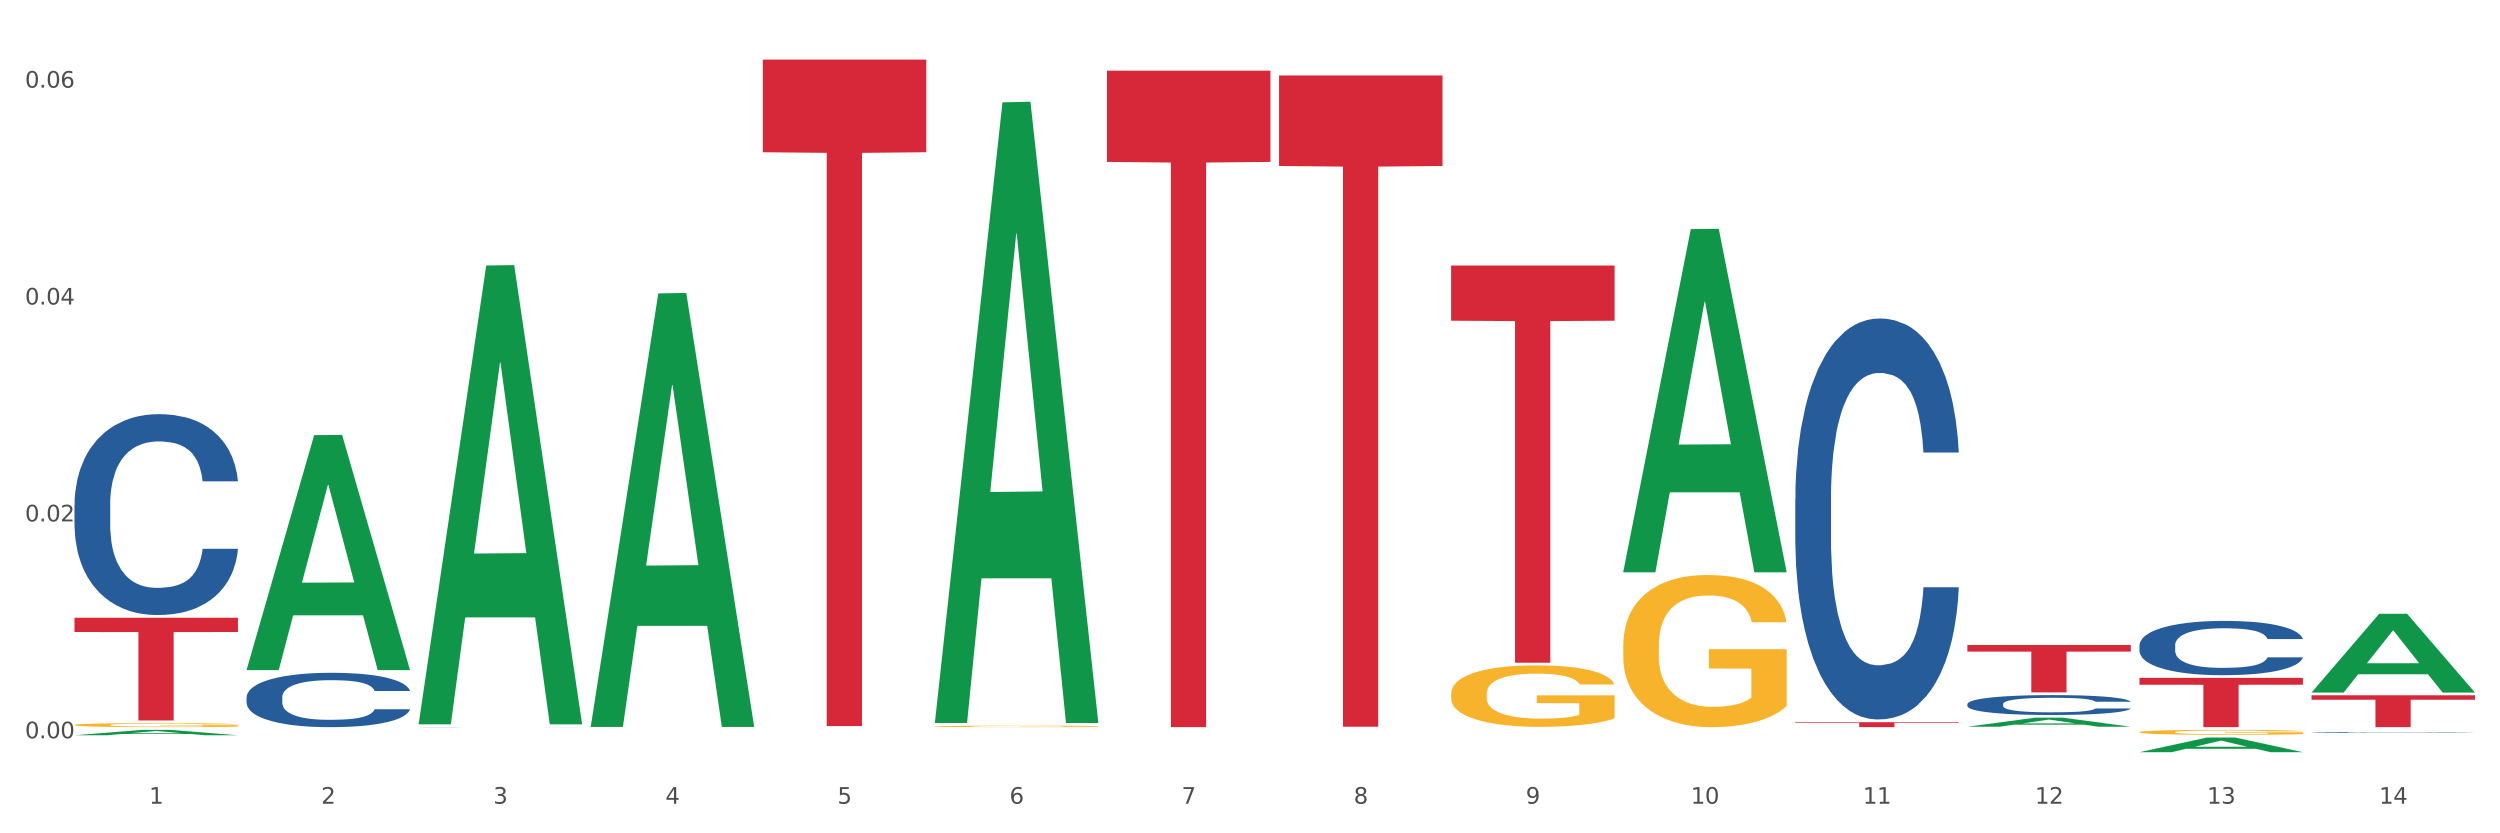 <?xml version="1.0" encoding="utf-8" standalone="no"?>
<!DOCTYPE svg PUBLIC "-//W3C//DTD SVG 1.1//EN"
  "http://www.w3.org/Graphics/SVG/1.1/DTD/svg11.dtd">
<svg xmlns:xlink="http://www.w3.org/1999/xlink" width="1080pt" height="360pt" viewBox="0 0 1080 360" xmlns="http://www.w3.org/2000/svg" version="1.1">
 <rect x="0" y="0" width="1080" height="360" fill="#333333" stroke="none"/>
 <defs>
  <style type="text/css">*{stroke-linejoin: round; stroke-linecap: butt}</style>
 </defs>
 <g id="figure_1">
  <g id="patch_1">
   <path d="M 0 360 
L 1080 360 
L 1080 0 
L 0 0 
z
" style="fill: #ffffff; stroke: #ffffff; stroke-linejoin: miter"/>
  </g>
  <g id="axes_1">
   <g id="matplotlib.axis_1">
    <g id="xtick_1">
     <g id="text_1">
      <!-- 1 -->
      <g style="fill: #4d4d4d" transform="translate(64.432 347.204) scale(0.096 -0.096)">
       <defs>
        <path id="DejaVuSans-31" d="M 794 531 
L 1825 531 
L 1825 4091 
L 703 3866 
L 703 4441 
L 1819 4666 
L 2450 4666 
L 2450 531 
L 3481 531 
L 3481 0 
L 794 0 
L 794 531 
z
" transform="scale(0.016)"/>
       </defs>
       <use xlink:href="#DejaVuSans-31"/>
      </g>
     </g>
    </g>
    <g id="xtick_2">
     <g id="text_2">
      <!-- 2 -->
      <g style="fill: #4d4d4d" transform="translate(138.771 347.204) scale(0.096 -0.096)">
       <defs>
        <path id="DejaVuSans-32" d="M 1228 531 
L 3431 531 
L 3431 0 
L 469 0 
L 469 531 
Q 828 903 1448 1529 
Q 2069 2156 2228 2338 
Q 2531 2678 2651 2914 
Q 2772 3150 2772 3378 
Q 2772 3750 2511 3984 
Q 2250 4219 1831 4219 
Q 1534 4219 1204 4116 
Q 875 4013 500 3803 
L 500 4441 
Q 881 4594 1212 4672 
Q 1544 4750 1819 4750 
Q 2544 4750 2975 4387 
Q 3406 4025 3406 3419 
Q 3406 3131 3298 2873 
Q 3191 2616 2906 2266 
Q 2828 2175 2409 1742 
Q 1991 1309 1228 531 
z
" transform="scale(0.016)"/>
       </defs>
       <use xlink:href="#DejaVuSans-32"/>
      </g>
     </g>
    </g>
    <g id="xtick_3">
     <g id="text_3">
      <!-- 3 -->
      <g style="fill: #4d4d4d" transform="translate(213.109 347.204) scale(0.096 -0.096)">
       <defs>
        <path id="DejaVuSans-33" d="M 2597 2516 
Q 3050 2419 3304 2112 
Q 3559 1806 3559 1356 
Q 3559 666 3084 287 
Q 2609 -91 1734 -91 
Q 1441 -91 1130 -33 
Q 819 25 488 141 
L 488 750 
Q 750 597 1062 519 
Q 1375 441 1716 441 
Q 2309 441 2620 675 
Q 2931 909 2931 1356 
Q 2931 1769 2642 2001 
Q 2353 2234 1838 2234 
L 1294 2234 
L 1294 2753 
L 1863 2753 
Q 2328 2753 2575 2939 
Q 2822 3125 2822 3475 
Q 2822 3834 2567 4026 
Q 2313 4219 1838 4219 
Q 1578 4219 1281 4162 
Q 984 4106 628 3988 
L 628 4550 
Q 988 4650 1302 4700 
Q 1616 4750 1894 4750 
Q 2613 4750 3031 4423 
Q 3450 4097 3450 3541 
Q 3450 3153 3228 2886 
Q 3006 2619 2597 2516 
z
" transform="scale(0.016)"/>
       </defs>
       <use xlink:href="#DejaVuSans-33"/>
      </g>
     </g>
    </g>
    <g id="xtick_4">
     <g id="text_4">
      <!-- 4 -->
      <g style="fill: #4d4d4d" transform="translate(287.448 347.204) scale(0.096 -0.096)">
       <defs>
        <path id="DejaVuSans-34" d="M 2419 4116 
L 825 1625 
L 2419 1625 
L 2419 4116 
z
M 2253 4666 
L 3047 4666 
L 3047 1625 
L 3713 1625 
L 3713 1100 
L 3047 1100 
L 3047 0 
L 2419 0 
L 2419 1100 
L 313 1100 
L 313 1709 
L 2253 4666 
z
" transform="scale(0.016)"/>
       </defs>
       <use xlink:href="#DejaVuSans-34"/>
      </g>
     </g>
    </g>
    <g id="xtick_5">
     <g id="text_5">
      <!-- 5 -->
      <g style="fill: #4d4d4d" transform="translate(361.787 347.204) scale(0.096 -0.096)">
       <defs>
        <path id="DejaVuSans-35" d="M 691 4666 
L 3169 4666 
L 3169 4134 
L 1269 4134 
L 1269 2991 
Q 1406 3038 1543 3061 
Q 1681 3084 1819 3084 
Q 2600 3084 3056 2656 
Q 3513 2228 3513 1497 
Q 3513 744 3044 326 
Q 2575 -91 1722 -91 
Q 1428 -91 1123 -41 
Q 819 9 494 109 
L 494 744 
Q 775 591 1075 516 
Q 1375 441 1709 441 
Q 2250 441 2565 725 
Q 2881 1009 2881 1497 
Q 2881 1984 2565 2268 
Q 2250 2553 1709 2553 
Q 1456 2553 1204 2497 
Q 953 2441 691 2322 
L 691 4666 
z
" transform="scale(0.016)"/>
       </defs>
       <use xlink:href="#DejaVuSans-35"/>
      </g>
     </g>
    </g>
    <g id="xtick_6">
     <g id="text_6">
      <!-- 6 -->
      <g style="fill: #4d4d4d" transform="translate(436.125 347.204) scale(0.096 -0.096)">
       <defs>
        <path id="DejaVuSans-36" d="M 2113 2584 
Q 1688 2584 1439 2293 
Q 1191 2003 1191 1497 
Q 1191 994 1439 701 
Q 1688 409 2113 409 
Q 2538 409 2786 701 
Q 3034 994 3034 1497 
Q 3034 2003 2786 2293 
Q 2538 2584 2113 2584 
z
M 3366 4563 
L 3366 3988 
Q 3128 4100 2886 4159 
Q 2644 4219 2406 4219 
Q 1781 4219 1451 3797 
Q 1122 3375 1075 2522 
Q 1259 2794 1537 2939 
Q 1816 3084 2150 3084 
Q 2853 3084 3261 2657 
Q 3669 2231 3669 1497 
Q 3669 778 3244 343 
Q 2819 -91 2113 -91 
Q 1303 -91 875 529 
Q 447 1150 447 2328 
Q 447 3434 972 4092 
Q 1497 4750 2381 4750 
Q 2619 4750 2861 4703 
Q 3103 4656 3366 4563 
z
" transform="scale(0.016)"/>
       </defs>
       <use xlink:href="#DejaVuSans-36"/>
      </g>
     </g>
    </g>
    <g id="xtick_7">
     <g id="text_7">
      <!-- 7 -->
      <g style="fill: #4d4d4d" transform="translate(510.464 347.204) scale(0.096 -0.096)">
       <defs>
        <path id="DejaVuSans-37" d="M 525 4666 
L 3525 4666 
L 3525 4397 
L 1831 0 
L 1172 0 
L 2766 4134 
L 525 4134 
L 525 4666 
z
" transform="scale(0.016)"/>
       </defs>
       <use xlink:href="#DejaVuSans-37"/>
      </g>
     </g>
    </g>
    <g id="xtick_8">
     <g id="text_8">
      <!-- 8 -->
      <g style="fill: #4d4d4d" transform="translate(584.803 347.204) scale(0.096 -0.096)">
       <defs>
        <path id="DejaVuSans-38" d="M 2034 2216 
Q 1584 2216 1326 1975 
Q 1069 1734 1069 1313 
Q 1069 891 1326 650 
Q 1584 409 2034 409 
Q 2484 409 2743 651 
Q 3003 894 3003 1313 
Q 3003 1734 2745 1975 
Q 2488 2216 2034 2216 
z
M 1403 2484 
Q 997 2584 770 2862 
Q 544 3141 544 3541 
Q 544 4100 942 4425 
Q 1341 4750 2034 4750 
Q 2731 4750 3128 4425 
Q 3525 4100 3525 3541 
Q 3525 3141 3298 2862 
Q 3072 2584 2669 2484 
Q 3125 2378 3379 2068 
Q 3634 1759 3634 1313 
Q 3634 634 3220 271 
Q 2806 -91 2034 -91 
Q 1263 -91 848 271 
Q 434 634 434 1313 
Q 434 1759 690 2068 
Q 947 2378 1403 2484 
z
M 1172 3481 
Q 1172 3119 1398 2916 
Q 1625 2713 2034 2713 
Q 2441 2713 2670 2916 
Q 2900 3119 2900 3481 
Q 2900 3844 2670 4047 
Q 2441 4250 2034 4250 
Q 1625 4250 1398 4047 
Q 1172 3844 1172 3481 
z
" transform="scale(0.016)"/>
       </defs>
       <use xlink:href="#DejaVuSans-38"/>
      </g>
     </g>
    </g>
    <g id="xtick_9">
     <g id="text_9">
      <!-- 9 -->
      <g style="fill: #4d4d4d" transform="translate(659.142 347.204) scale(0.096 -0.096)">
       <defs>
        <path id="DejaVuSans-39" d="M 703 97 
L 703 672 
Q 941 559 1184 500 
Q 1428 441 1663 441 
Q 2288 441 2617 861 
Q 2947 1281 2994 2138 
Q 2813 1869 2534 1725 
Q 2256 1581 1919 1581 
Q 1219 1581 811 2004 
Q 403 2428 403 3163 
Q 403 3881 828 4315 
Q 1253 4750 1959 4750 
Q 2769 4750 3195 4129 
Q 3622 3509 3622 2328 
Q 3622 1225 3098 567 
Q 2575 -91 1691 -91 
Q 1453 -91 1209 -44 
Q 966 3 703 97 
z
M 1959 2075 
Q 2384 2075 2632 2365 
Q 2881 2656 2881 3163 
Q 2881 3666 2632 3958 
Q 2384 4250 1959 4250 
Q 1534 4250 1286 3958 
Q 1038 3666 1038 3163 
Q 1038 2656 1286 2365 
Q 1534 2075 1959 2075 
z
" transform="scale(0.016)"/>
       </defs>
       <use xlink:href="#DejaVuSans-39"/>
      </g>
     </g>
    </g>
    <g id="xtick_10">
     <g id="text_10">
      <!-- 10 -->
      <g style="fill: #4d4d4d" transform="translate(730.426 347.204) scale(0.096 -0.096)">
       <defs>
        <path id="DejaVuSans-30" d="M 2034 4250 
Q 1547 4250 1301 3770 
Q 1056 3291 1056 2328 
Q 1056 1369 1301 889 
Q 1547 409 2034 409 
Q 2525 409 2770 889 
Q 3016 1369 3016 2328 
Q 3016 3291 2770 3770 
Q 2525 4250 2034 4250 
z
M 2034 4750 
Q 2819 4750 3233 4129 
Q 3647 3509 3647 2328 
Q 3647 1150 3233 529 
Q 2819 -91 2034 -91 
Q 1250 -91 836 529 
Q 422 1150 422 2328 
Q 422 3509 836 4129 
Q 1250 4750 2034 4750 
z
" transform="scale(0.016)"/>
       </defs>
       <use xlink:href="#DejaVuSans-31"/>
       <use xlink:href="#DejaVuSans-30" transform="translate(63.623 0)"/>
      </g>
     </g>
    </g>
    <g id="xtick_11">
     <g id="text_11">
      <!-- 11 -->
      <g style="fill: #4d4d4d" transform="translate(804.765 347.204) scale(0.096 -0.096)">
       <use xlink:href="#DejaVuSans-31"/>
       <use xlink:href="#DejaVuSans-31" transform="translate(63.623 0)"/>
      </g>
     </g>
    </g>
    <g id="xtick_12">
     <g id="text_12">
      <!-- 12 -->
      <g style="fill: #4d4d4d" transform="translate(879.104 347.204) scale(0.096 -0.096)">
       <use xlink:href="#DejaVuSans-31"/>
       <use xlink:href="#DejaVuSans-32" transform="translate(63.623 0)"/>
      </g>
     </g>
    </g>
    <g id="xtick_13">
     <g id="text_13">
      <!-- 13 -->
      <g style="fill: #4d4d4d" transform="translate(953.442 347.204) scale(0.096 -0.096)">
       <use xlink:href="#DejaVuSans-31"/>
       <use xlink:href="#DejaVuSans-33" transform="translate(63.623 0)"/>
      </g>
     </g>
    </g>
    <g id="xtick_14">
     <g id="text_14">
      <!-- 14 -->
      <g style="fill: #4d4d4d" transform="translate(1027.781 347.204) scale(0.096 -0.096)">
       <use xlink:href="#DejaVuSans-31"/>
       <use xlink:href="#DejaVuSans-34" transform="translate(63.623 0)"/>
      </g>
     </g>
    </g>
    <g id="xtick_15"/>
    <g id="xtick_16"/>
    <g id="xtick_17"/>
    <g id="xtick_18"/>
    <g id="xtick_19"/>
    <g id="xtick_20"/>
    <g id="xtick_21"/>
    <g id="xtick_22"/>
    <g id="xtick_23"/>
    <g id="xtick_24"/>
    <g id="xtick_25"/>
    <g id="xtick_26"/>
    <g id="xtick_27"/>
   </g>
   <g id="matplotlib.axis_2">
    <g id="ytick_1">
     <g id="text_15">
      <!-- 0.00 -->
      <g style="fill: #4d4d4d" transform="translate(10.8 318.939) scale(0.096 -0.096)">
       <defs>
        <path id="DejaVuSans-2e" d="M 684 794 
L 1344 794 
L 1344 0 
L 684 0 
L 684 794 
z
" transform="scale(0.016)"/>
       </defs>
       <use xlink:href="#DejaVuSans-30"/>
       <use xlink:href="#DejaVuSans-2e" transform="translate(63.623 0)"/>
       <use xlink:href="#DejaVuSans-30" transform="translate(95.41 0)"/>
       <use xlink:href="#DejaVuSans-30" transform="translate(159.033 0)"/>
      </g>
     </g>
    </g>
    <g id="ytick_2">
     <g id="text_16">
      <!-- 0.02 -->
      <g style="fill: #4d4d4d" transform="translate(10.8 225.249) scale(0.096 -0.096)">
       <use xlink:href="#DejaVuSans-30"/>
       <use xlink:href="#DejaVuSans-2e" transform="translate(63.623 0)"/>
       <use xlink:href="#DejaVuSans-30" transform="translate(95.41 0)"/>
       <use xlink:href="#DejaVuSans-32" transform="translate(159.033 0)"/>
      </g>
     </g>
    </g>
    <g id="ytick_3">
     <g id="text_17">
      <!-- 0.04 -->
      <g style="fill: #4d4d4d" transform="translate(10.8 131.56) scale(0.096 -0.096)">
       <use xlink:href="#DejaVuSans-30"/>
       <use xlink:href="#DejaVuSans-2e" transform="translate(63.623 0)"/>
       <use xlink:href="#DejaVuSans-30" transform="translate(95.41 0)"/>
       <use xlink:href="#DejaVuSans-34" transform="translate(159.033 0)"/>
      </g>
     </g>
    </g>
    <g id="ytick_4">
     <g id="text_18">
      <!-- 0.06 -->
      <g style="fill: #4d4d4d" transform="translate(10.8 37.871) scale(0.096 -0.096)">
       <use xlink:href="#DejaVuSans-30"/>
       <use xlink:href="#DejaVuSans-2e" transform="translate(63.623 0)"/>
       <use xlink:href="#DejaVuSans-30" transform="translate(95.41 0)"/>
       <use xlink:href="#DejaVuSans-36" transform="translate(159.033 0)"/>
      </g>
     </g>
    </g>
    <g id="ytick_5"/>
    <g id="ytick_6"/>
    <g id="ytick_7"/>
   </g>
   <g id="PolyCollection_1">
    <path d="M 32.175 317.638 
L 32.248 317.635 
L 61.37 315.294 
L 73.456 315.292 
L 102.797 317.642 
L 88.818 317.642 
L 82.484 317.095 
L 52.415 317.095 
L 52.197 317.104 
L 46.081 317.642 
L 32.175 317.642 
L 32.175 317.638 
L 56.201 316.768 
L 78.698 316.766 
L 67.559 315.793 
L 67.413 315.788 
L 67.267 315.795 
L 56.128 316.766 
L 56.201 316.768 
L 32.175 317.638 
z
" clip-path="url(#pd73f602cd1)" style="fill: #109648"/>
    <path d="M 701.223 278.772 
L 701.307 278.712 
L 701.307 276.551 
L 701.474 274.69 
L 702.307 270.187 
L 703.558 266.465 
L 704.475 264.484 
L 705.392 262.863 
L 706.476 261.242 
L 707.81 259.561 
L 710.228 257.099 
L 711.729 255.838 
L 713.563 254.518 
L 716.899 252.597 
L 719.317 251.516 
L 721.818 250.615 
L 725.903 249.535 
L 728.572 249.054 
L 731.406 248.694 
L 734.825 248.454 
L 737.41 248.394 
L 743.08 248.574 
L 747.915 249.114 
L 750.25 249.535 
L 753.252 250.255 
L 754.836 250.735 
L 757.421 251.696 
L 760.089 252.957 
L 761.923 254.037 
L 764.675 256.079 
L 766.759 258.12 
L 768.677 260.641 
L 769.677 262.382 
L 770.428 264.003 
L 771.095 265.865 
L 771.762 268.806 
L 756.754 268.806 
L 756.17 266.705 
L 755.253 264.724 
L 753.919 262.803 
L 752.751 261.602 
L 750.75 260.101 
L 748.916 259.14 
L 746.998 258.42 
L 744.664 257.82 
L 742.829 257.519 
L 740.245 257.279 
L 735.159 257.339 
L 731.74 257.82 
L 729.405 258.42 
L 727.905 258.96 
L 726.571 259.561 
L 725.07 260.401 
L 723.319 261.662 
L 722.068 262.803 
L 720.817 264.244 
L 719.817 265.684 
L 718.9 267.365 
L 718.149 269.166 
L 717.566 271.028 
L 717.065 273.309 
L 716.648 277.091 
L 716.648 285.316 
L 716.815 287.177 
L 717.232 289.639 
L 717.732 291.5 
L 718.566 293.721 
L 719.317 295.222 
L 720.734 297.383 
L 722.318 299.185 
L 723.569 300.325 
L 724.82 301.286 
L 726.987 302.607 
L 729.405 303.687 
L 731.49 304.348 
L 734.325 304.948 
L 736.242 305.188 
L 737.91 305.308 
L 741.996 305.308 
L 744.914 305.128 
L 748.166 304.708 
L 750.667 304.168 
L 752.751 303.507 
L 755.086 302.426 
L 756.587 301.406 
L 756.587 288.858 
L 738.244 288.798 
L 738.244 280.453 
L 771.845 280.453 
L 771.845 304.948 
L 770.428 306.209 
L 768.844 307.349 
L 767.176 308.37 
L 764.675 309.631 
L 761.673 310.832 
L 759.005 311.672 
L 756.17 312.392 
L 752.835 313.053 
L 748.499 313.653 
L 745.831 313.893 
L 742.496 314.073 
L 738.577 314.134 
L 735.159 314.013 
L 731.823 313.713 
L 728.321 313.173 
L 724.903 312.392 
L 722.318 311.612 
L 719.733 310.651 
L 716.982 309.391 
L 714.814 308.19 
L 713.147 307.109 
L 711.312 305.728 
L 709.311 303.927 
L 707.81 302.306 
L 706.476 300.625 
L 705.059 298.464 
L 704.058 296.603 
L 703.058 294.262 
L 702.474 292.521 
L 701.807 289.819 
L 701.307 286.037 
L 701.223 278.772 
z
" clip-path="url(#pd73f602cd1)" style="fill: #f7b32b"/>
    <path d="M 924.24 316.285 
L 924.323 316.283 
L 924.323 316.213 
L 924.49 316.152 
L 925.323 316.005 
L 926.574 315.883 
L 927.491 315.818 
L 928.408 315.765 
L 929.492 315.712 
L 930.826 315.657 
L 933.244 315.576 
L 934.745 315.535 
L 936.58 315.492 
L 939.915 315.429 
L 942.333 315.394 
L 944.834 315.364 
L 948.92 315.329 
L 951.588 315.313 
L 954.423 315.301 
L 957.841 315.294 
L 960.426 315.292 
L 966.096 315.298 
L 970.932 315.315 
L 973.266 315.329 
L 976.268 315.353 
L 977.852 315.368 
L 980.437 315.4 
L 983.105 315.441 
L 984.939 315.476 
L 987.691 315.543 
L 989.775 315.61 
L 991.693 315.692 
L 992.693 315.749 
L 993.444 315.802 
L 994.111 315.863 
L 994.778 315.959 
L 979.77 315.959 
L 979.186 315.891 
L 978.269 315.826 
L 976.935 315.763 
L 975.768 315.724 
L 973.766 315.675 
L 971.932 315.643 
L 970.014 315.62 
L 967.68 315.6 
L 965.845 315.59 
L 963.261 315.582 
L 958.175 315.584 
L 954.756 315.6 
L 952.422 315.62 
L 950.921 315.637 
L 949.587 315.657 
L 948.086 315.684 
L 946.335 315.726 
L 945.084 315.763 
L 943.834 315.81 
L 942.833 315.857 
L 941.916 315.912 
L 941.165 315.971 
L 940.582 316.032 
L 940.081 316.107 
L 939.665 316.23 
L 939.665 316.499 
L 939.831 316.56 
L 940.248 316.641 
L 940.749 316.702 
L 941.582 316.774 
L 942.333 316.824 
L 943.75 316.894 
L 945.334 316.953 
L 946.585 316.99 
L 947.836 317.022 
L 950.004 317.065 
L 952.422 317.1 
L 954.506 317.122 
L 957.341 317.142 
L 959.259 317.15 
L 960.926 317.153 
L 965.012 317.153 
L 967.93 317.148 
L 971.182 317.134 
L 973.683 317.116 
L 975.768 317.095 
L 978.102 317.059 
L 979.603 317.026 
L 979.603 316.615 
L 961.26 316.613 
L 961.26 316.34 
L 994.861 316.34 
L 994.861 317.142 
L 993.444 317.183 
L 991.86 317.22 
L 990.192 317.254 
L 987.691 317.295 
L 984.689 317.334 
L 982.021 317.362 
L 979.186 317.385 
L 975.851 317.407 
L 971.515 317.426 
L 968.847 317.434 
L 965.512 317.44 
L 961.593 317.442 
L 958.175 317.438 
L 954.84 317.428 
L 951.338 317.411 
L 947.919 317.385 
L 945.334 317.36 
L 942.75 317.328 
L 939.998 317.287 
L 937.83 317.248 
L 936.163 317.212 
L 934.328 317.167 
L 932.327 317.108 
L 930.826 317.055 
L 929.492 317 
L 928.075 316.93 
L 927.074 316.869 
L 926.074 316.792 
L 925.49 316.735 
L 924.823 316.647 
L 924.323 316.523 
L 924.24 316.285 
z
" clip-path="url(#pd73f602cd1)" style="fill: #f7b32b"/>
    <path d="M 775.562 215.421 
L 775.646 215.263 
L 775.646 210.833 
L 775.896 204.821 
L 776.814 193.746 
L 777.983 185.36 
L 779.986 175.551 
L 781.072 171.437 
L 782.491 166.849 
L 785.412 159.413 
L 788.752 153.084 
L 791.089 149.604 
L 792.842 147.389 
L 796.765 143.433 
L 799.019 141.693 
L 801.357 140.269 
L 803.36 139.32 
L 806.699 138.212 
L 809.37 137.738 
L 812.459 137.579 
L 815.047 137.738 
L 818.469 138.371 
L 823.478 140.269 
L 825.398 141.377 
L 827.986 143.275 
L 830.657 145.807 
L 832.828 148.338 
L 835.332 151.977 
L 837.92 156.723 
L 840.424 162.736 
L 842.177 168.273 
L 843.596 174.127 
L 844.848 181.247 
L 845.766 188.999 
L 846.184 195.486 
L 830.908 195.486 
L 830.49 189.632 
L 829.655 183.303 
L 828.821 179.032 
L 827.902 175.551 
L 826.483 171.596 
L 825.231 169.064 
L 823.144 166.058 
L 821.224 164.159 
L 819.638 163.052 
L 817.718 162.103 
L 813.628 161.153 
L 810.706 161.153 
L 808.87 161.47 
L 806.616 162.261 
L 804.696 163.368 
L 802.442 165.267 
L 800.689 167.324 
L 798.936 170.013 
L 797.934 171.912 
L 796.431 175.393 
L 795.43 178.241 
L 794.094 183.145 
L 793.343 186.626 
L 792.007 195.644 
L 791.423 202.289 
L 791.172 206.877 
L 791.005 211.94 
L 791.005 236.622 
L 791.506 247.697 
L 791.924 252.443 
L 792.591 257.823 
L 793.844 264.784 
L 795.68 271.587 
L 797.6 276.492 
L 799.186 279.498 
L 800.689 281.713 
L 802.191 283.453 
L 804.028 285.035 
L 805.53 285.985 
L 807.784 286.934 
L 810.456 287.409 
L 812.543 287.409 
L 816.8 286.618 
L 818.72 285.827 
L 820.556 284.719 
L 822.56 282.979 
L 824.146 281.08 
L 825.064 279.656 
L 826.567 276.65 
L 827.735 273.486 
L 828.737 269.847 
L 829.405 266.683 
L 830.156 261.936 
L 830.741 256.557 
L 830.908 253.709 
L 846.184 253.709 
L 845.85 259.405 
L 845.266 264.942 
L 844.097 272.378 
L 843.179 276.65 
L 841.76 281.871 
L 840.257 286.301 
L 838.17 291.206 
L 836.25 294.845 
L 834.247 298.009 
L 832.076 300.857 
L 828.153 304.812 
L 826.734 305.92 
L 823.728 307.818 
L 821.391 308.926 
L 817.969 310.033 
L 814.463 310.666 
L 810.79 310.824 
L 807.534 310.508 
L 803.944 309.559 
L 801.69 308.609 
L 799.186 307.185 
L 796.264 304.97 
L 793.51 302.281 
L 790.922 299.117 
L 788.501 295.478 
L 786.247 291.364 
L 783.325 284.561 
L 781.155 277.916 
L 779.569 271.745 
L 778.484 266.524 
L 777.399 259.879 
L 776.814 255.291 
L 775.896 244.216 
L 775.562 233.932 
L 775.562 215.421 
z
" clip-path="url(#pd73f602cd1)" style="fill: #255c99"/>
    <path d="M 998.578 300.366 
L 1069.2 300.366 
L 1069.2 302.279 
L 1041.42 302.292 
L 1041.42 314.134 
L 1026.191 314.134 
L 1026.191 302.292 
L 998.578 302.279 
L 998.578 300.379 
L 998.578 300.366 
z
" clip-path="url(#pd73f602cd1)" style="fill: #d62839"/>
    <path d="M 924.24 292.844 
L 994.861 292.844 
L 994.861 295.802 
L 967.081 295.822 
L 967.081 314.134 
L 951.852 314.134 
L 951.852 295.822 
L 924.24 295.802 
L 924.24 292.864 
L 924.24 292.844 
z
" clip-path="url(#pd73f602cd1)" style="fill: #d62839"/>
    <path d="M 849.901 278.647 
L 920.523 278.647 
L 920.523 281.492 
L 892.742 281.512 
L 892.742 299.122 
L 877.514 299.122 
L 877.514 281.512 
L 849.901 281.492 
L 849.901 278.666 
L 849.901 278.647 
z
" clip-path="url(#pd73f602cd1)" style="fill: #d62839"/>
    <path d="M 775.562 311.983 
L 846.184 311.983 
L 846.184 312.281 
L 818.404 312.283 
L 818.404 314.134 
L 803.175 314.134 
L 803.175 312.283 
L 775.562 312.281 
L 775.562 311.985 
L 775.562 311.983 
z
" clip-path="url(#pd73f602cd1)" style="fill: #d62839"/>
    <path d="M 626.885 114.705 
L 697.506 114.705 
L 697.506 138.55 
L 669.726 138.711 
L 669.726 286.291 
L 654.497 286.291 
L 654.497 138.711 
L 626.885 138.55 
L 626.885 114.866 
L 626.885 114.705 
z
" clip-path="url(#pd73f602cd1)" style="fill: #d62839"/>
    <path d="M 626.885 299.712 
L 626.968 299.688 
L 626.968 298.816 
L 627.135 298.064 
L 627.969 296.247 
L 629.219 294.744 
L 630.136 293.944 
L 631.054 293.29 
L 632.138 292.635 
L 633.472 291.957 
L 635.89 290.963 
L 637.39 290.454 
L 639.225 289.921 
L 642.56 289.145 
L 644.978 288.709 
L 647.479 288.346 
L 651.565 287.909 
L 654.233 287.715 
L 657.068 287.57 
L 660.486 287.473 
L 663.071 287.449 
L 668.741 287.522 
L 673.577 287.74 
L 675.911 287.909 
L 678.913 288.2 
L 680.497 288.394 
L 683.082 288.782 
L 685.75 289.291 
L 687.584 289.727 
L 690.336 290.551 
L 692.42 291.375 
L 694.338 292.393 
L 695.339 293.096 
L 696.089 293.75 
L 696.756 294.502 
L 697.423 295.689 
L 682.415 295.689 
L 681.831 294.841 
L 680.914 294.041 
L 679.58 293.266 
L 678.413 292.781 
L 676.412 292.175 
L 674.577 291.787 
L 672.66 291.496 
L 670.325 291.254 
L 668.491 291.133 
L 665.906 291.036 
L 660.82 291.06 
L 657.401 291.254 
L 655.067 291.496 
L 653.566 291.714 
L 652.232 291.957 
L 650.731 292.296 
L 648.98 292.805 
L 647.729 293.266 
L 646.479 293.847 
L 645.478 294.429 
L 644.561 295.107 
L 643.811 295.835 
L 643.227 296.586 
L 642.727 297.507 
L 642.31 299.034 
L 642.31 302.354 
L 642.476 303.105 
L 642.893 304.099 
L 643.394 304.85 
L 644.227 305.747 
L 644.978 306.353 
L 646.395 307.226 
L 647.979 307.953 
L 649.23 308.413 
L 650.481 308.801 
L 652.649 309.334 
L 655.067 309.77 
L 657.151 310.037 
L 659.986 310.279 
L 661.904 310.376 
L 663.571 310.425 
L 667.657 310.425 
L 670.575 310.352 
L 673.827 310.182 
L 676.328 309.964 
L 678.413 309.698 
L 680.747 309.261 
L 682.248 308.849 
L 682.248 303.784 
L 663.905 303.76 
L 663.905 300.391 
L 697.506 300.391 
L 697.506 310.279 
L 696.089 310.788 
L 694.505 311.249 
L 692.837 311.661 
L 690.336 312.17 
L 687.334 312.655 
L 684.666 312.994 
L 681.831 313.285 
L 678.496 313.551 
L 674.16 313.794 
L 671.492 313.891 
L 668.157 313.963 
L 664.238 313.988 
L 660.82 313.939 
L 657.485 313.818 
L 653.983 313.6 
L 650.564 313.285 
L 647.979 312.97 
L 645.395 312.582 
L 642.643 312.073 
L 640.475 311.588 
L 638.808 311.152 
L 636.974 310.594 
L 634.972 309.867 
L 633.472 309.213 
L 632.138 308.534 
L 630.72 307.662 
L 629.72 306.911 
L 628.719 305.965 
L 628.135 305.262 
L 627.468 304.172 
L 626.968 302.645 
L 626.885 299.712 
z
" clip-path="url(#pd73f602cd1)" style="fill: #f7b32b"/>
    <path d="M 552.546 32.608 
L 623.168 32.608 
L 623.168 71.707 
L 595.388 71.971 
L 595.388 313.962 
L 580.159 313.962 
L 580.159 71.971 
L 552.546 71.707 
L 552.546 32.872 
L 552.546 32.608 
z
" clip-path="url(#pd73f602cd1)" style="fill: #d62839"/>
    <path d="M 329.53 25.759 
L 400.152 25.759 
L 400.152 65.769 
L 372.371 66.039 
L 372.371 313.663 
L 357.143 313.663 
L 357.143 66.039 
L 329.53 65.769 
L 329.53 26.03 
L 329.53 25.759 
z
" clip-path="url(#pd73f602cd1)" style="fill: #d62839"/>
    <path d="M 106.514 315.353 
L 177.135 315.353 
L 177.135 315.354 
L 149.355 315.354 
L 149.355 315.361 
L 134.126 315.361 
L 134.126 315.354 
L 106.514 315.354 
L 106.514 315.353 
L 106.514 315.353 
z
" clip-path="url(#pd73f602cd1)" style="fill: #d62839"/>
    <path d="M 32.175 266.854 
L 102.797 266.854 
L 102.797 273.023 
L 75.017 273.064 
L 75.017 311.242 
L 59.788 311.242 
L 59.788 273.064 
L 32.175 273.023 
L 32.175 266.896 
L 32.175 266.854 
z
" clip-path="url(#pd73f602cd1)" style="fill: #d62839"/>
    <path d="M 32.175 217.907 
L 32.258 217.828 
L 32.258 215.609 
L 32.509 212.598 
L 33.427 207.05 
L 34.596 202.85 
L 36.599 197.936 
L 37.684 195.876 
L 39.104 193.577 
L 42.025 189.852 
L 45.364 186.682 
L 47.702 184.939 
L 49.455 183.829 
L 53.378 181.848 
L 55.632 180.976 
L 57.969 180.263 
L 59.973 179.787 
L 63.312 179.233 
L 65.983 178.995 
L 69.072 178.916 
L 71.66 178.995 
L 75.082 179.312 
L 80.091 180.263 
L 82.011 180.818 
L 84.599 181.769 
L 87.27 183.037 
L 89.44 184.305 
L 91.945 186.128 
L 94.533 188.505 
L 97.037 191.517 
L 98.79 194.29 
L 100.209 197.223 
L 101.461 200.789 
L 102.379 204.672 
L 102.797 207.922 
L 87.52 207.922 
L 87.103 204.989 
L 86.268 201.819 
L 85.434 199.68 
L 84.515 197.936 
L 83.096 195.955 
L 81.844 194.687 
L 79.757 193.181 
L 77.837 192.23 
L 76.251 191.675 
L 74.331 191.2 
L 70.241 190.724 
L 67.319 190.724 
L 65.482 190.883 
L 63.229 191.279 
L 61.309 191.834 
L 59.055 192.785 
L 57.302 193.815 
L 55.549 195.162 
L 54.547 196.113 
L 53.044 197.857 
L 52.043 199.283 
L 50.707 201.74 
L 49.956 203.484 
L 48.62 208.001 
L 48.036 211.33 
L 47.785 213.628 
L 47.618 216.164 
L 47.618 228.527 
L 48.119 234.075 
L 48.537 236.452 
L 49.204 239.147 
L 50.457 242.634 
L 52.293 246.042 
L 54.213 248.499 
L 55.799 250.004 
L 57.302 251.114 
L 58.804 251.986 
L 60.641 252.778 
L 62.143 253.254 
L 64.397 253.729 
L 67.069 253.967 
L 69.155 253.967 
L 73.413 253.571 
L 75.333 253.174 
L 77.169 252.62 
L 79.173 251.748 
L 80.759 250.797 
L 81.677 250.084 
L 83.18 248.578 
L 84.348 246.993 
L 85.35 245.17 
L 86.018 243.585 
L 86.769 241.207 
L 87.353 238.513 
L 87.52 237.086 
L 102.797 237.086 
L 102.463 239.939 
L 101.879 242.713 
L 100.71 246.438 
L 99.792 248.578 
L 98.372 251.193 
L 96.87 253.412 
L 94.783 255.869 
L 92.863 257.692 
L 90.86 259.277 
L 88.689 260.703 
L 84.766 262.685 
L 83.347 263.239 
L 80.341 264.19 
L 78.004 264.745 
L 74.581 265.3 
L 71.075 265.617 
L 67.402 265.696 
L 64.147 265.538 
L 60.557 265.062 
L 58.303 264.587 
L 55.799 263.873 
L 52.877 262.764 
L 50.123 261.417 
L 47.535 259.832 
L 45.114 258.009 
L 42.86 255.948 
L 39.938 252.54 
L 37.768 249.212 
L 36.182 246.121 
L 35.097 243.506 
L 34.011 240.177 
L 33.427 237.879 
L 32.509 232.331 
L 32.175 227.18 
L 32.175 217.907 
z
" clip-path="url(#pd73f602cd1)" style="fill: #255c99"/>
    <path d="M 106.514 301.201 
L 106.597 301.18 
L 106.597 300.579 
L 106.848 299.764 
L 107.766 298.263 
L 108.935 297.126 
L 110.938 295.796 
L 112.023 295.239 
L 113.442 294.617 
L 116.364 293.609 
L 119.703 292.751 
L 122.04 292.279 
L 123.794 291.979 
L 127.717 291.443 
L 129.971 291.207 
L 132.308 291.014 
L 134.312 290.885 
L 137.651 290.735 
L 140.322 290.671 
L 143.411 290.649 
L 145.998 290.671 
L 149.421 290.756 
L 154.43 291.014 
L 156.35 291.164 
L 158.937 291.421 
L 161.609 291.764 
L 163.779 292.107 
L 166.283 292.601 
L 168.871 293.244 
L 171.376 294.059 
L 173.129 294.81 
L 174.548 295.603 
L 175.8 296.568 
L 176.718 297.619 
L 177.135 298.499 
L 161.859 298.499 
L 161.442 297.705 
L 160.607 296.847 
L 159.772 296.268 
L 158.854 295.796 
L 157.435 295.26 
L 156.183 294.917 
L 154.096 294.51 
L 152.176 294.252 
L 150.59 294.102 
L 148.67 293.973 
L 144.579 293.845 
L 141.658 293.845 
L 139.821 293.888 
L 137.567 293.995 
L 135.647 294.145 
L 133.393 294.402 
L 131.64 294.681 
L 129.887 295.046 
L 128.886 295.303 
L 127.383 295.775 
L 126.381 296.161 
L 125.046 296.826 
L 124.294 297.298 
L 122.959 298.52 
L 122.374 299.421 
L 122.124 300.043 
L 121.957 300.729 
L 121.957 304.075 
L 122.458 305.576 
L 122.875 306.22 
L 123.543 306.949 
L 124.795 307.892 
L 126.632 308.815 
L 128.552 309.48 
L 130.138 309.887 
L 131.64 310.187 
L 133.143 310.423 
L 134.979 310.638 
L 136.482 310.766 
L 138.736 310.895 
L 141.407 310.959 
L 143.494 310.959 
L 147.751 310.852 
L 149.671 310.745 
L 151.508 310.595 
L 153.511 310.359 
L 155.097 310.101 
L 156.016 309.908 
L 157.518 309.501 
L 158.687 309.072 
L 159.689 308.579 
L 160.357 308.15 
L 161.108 307.506 
L 161.692 306.777 
L 161.859 306.391 
L 177.135 306.391 
L 176.802 307.163 
L 176.217 307.914 
L 175.049 308.922 
L 174.13 309.501 
L 172.711 310.209 
L 171.209 310.809 
L 169.122 311.474 
L 167.202 311.967 
L 165.198 312.396 
L 163.028 312.782 
L 159.104 313.319 
L 157.685 313.469 
L 154.68 313.726 
L 152.343 313.876 
L 148.92 314.026 
L 145.414 314.112 
L 141.741 314.134 
L 138.486 314.091 
L 134.896 313.962 
L 132.642 313.833 
L 130.138 313.64 
L 127.216 313.34 
L 124.461 312.975 
L 121.874 312.546 
L 119.453 312.053 
L 117.199 311.496 
L 114.277 310.573 
L 112.107 309.673 
L 110.521 308.836 
L 109.435 308.128 
L 108.35 307.228 
L 107.766 306.606 
L 106.848 305.104 
L 106.514 303.71 
L 106.514 301.201 
z
" clip-path="url(#pd73f602cd1)" style="fill: #255c99"/>
    <path d="M 998.578 316.393 
L 998.662 316.393 
L 998.662 316.384 
L 998.912 316.371 
L 999.83 316.347 
L 1000.999 316.329 
L 1003.003 316.308 
L 1004.088 316.3 
L 1005.507 316.29 
L 1008.429 316.274 
L 1011.768 316.261 
L 1014.105 316.253 
L 1015.858 316.249 
L 1019.781 316.24 
L 1022.035 316.236 
L 1024.373 316.233 
L 1026.376 316.231 
L 1029.715 316.229 
L 1032.387 316.228 
L 1035.475 316.228 
L 1038.063 316.228 
L 1041.486 316.229 
L 1046.494 316.233 
L 1048.414 316.236 
L 1051.002 316.24 
L 1053.673 316.245 
L 1055.844 316.251 
L 1058.348 316.258 
L 1060.936 316.268 
L 1063.44 316.281 
L 1065.193 316.293 
L 1066.612 316.305 
L 1067.864 316.321 
L 1068.783 316.337 
L 1069.2 316.351 
L 1053.924 316.351 
L 1053.506 316.338 
L 1052.671 316.325 
L 1051.837 316.316 
L 1050.918 316.308 
L 1049.499 316.3 
L 1048.247 316.295 
L 1046.16 316.288 
L 1044.24 316.284 
L 1042.654 316.282 
L 1040.734 316.28 
L 1036.644 316.278 
L 1033.722 316.278 
L 1031.886 316.278 
L 1029.632 316.28 
L 1027.712 316.283 
L 1025.458 316.287 
L 1023.705 316.291 
L 1021.952 316.297 
L 1020.95 316.301 
L 1019.448 316.308 
L 1018.446 316.314 
L 1017.11 316.325 
L 1016.359 316.332 
L 1015.023 316.351 
L 1014.439 316.365 
L 1014.188 316.375 
L 1014.022 316.386 
L 1014.022 316.439 
L 1014.522 316.462 
L 1014.94 316.472 
L 1015.608 316.484 
L 1016.86 316.499 
L 1018.696 316.513 
L 1020.616 316.523 
L 1022.202 316.53 
L 1023.705 316.535 
L 1025.207 316.538 
L 1027.044 316.542 
L 1028.547 316.544 
L 1030.8 316.546 
L 1033.472 316.547 
L 1035.559 316.547 
L 1039.816 316.545 
L 1041.736 316.543 
L 1043.572 316.541 
L 1045.576 316.537 
L 1047.162 316.533 
L 1048.08 316.53 
L 1049.583 316.524 
L 1050.752 316.517 
L 1051.753 316.509 
L 1052.421 316.503 
L 1053.172 316.492 
L 1053.757 316.481 
L 1053.924 316.475 
L 1069.2 316.475 
L 1068.866 316.487 
L 1068.282 316.499 
L 1067.113 316.515 
L 1066.195 316.524 
L 1064.776 316.535 
L 1063.273 316.544 
L 1061.186 316.555 
L 1059.266 316.563 
L 1057.263 316.569 
L 1055.092 316.575 
L 1051.169 316.584 
L 1049.75 316.586 
L 1046.745 316.59 
L 1044.407 316.593 
L 1040.985 316.595 
L 1037.479 316.596 
L 1033.806 316.597 
L 1030.55 316.596 
L 1026.96 316.594 
L 1024.707 316.592 
L 1022.202 316.589 
L 1019.281 316.584 
L 1016.526 316.578 
L 1013.938 316.572 
L 1011.517 316.564 
L 1009.263 316.555 
L 1006.342 316.541 
L 1004.171 316.526 
L 1002.585 316.513 
L 1001.5 316.502 
L 1000.415 316.488 
L 999.83 316.478 
L 998.912 316.455 
L 998.578 316.433 
L 998.578 316.393 
z
" clip-path="url(#pd73f602cd1)" style="fill: #255c99"/>
    <path d="M 924.24 278.771 
L 924.323 278.749 
L 924.323 278.149 
L 924.573 277.336 
L 925.492 275.836 
L 926.66 274.701 
L 928.664 273.373 
L 929.749 272.816 
L 931.168 272.195 
L 934.09 271.189 
L 937.429 270.332 
L 939.766 269.861 
L 941.519 269.561 
L 945.443 269.025 
L 947.697 268.79 
L 950.034 268.597 
L 952.037 268.468 
L 955.377 268.319 
L 958.048 268.254 
L 961.136 268.233 
L 963.724 268.254 
L 967.147 268.34 
L 972.155 268.597 
L 974.075 268.747 
L 976.663 269.004 
L 979.335 269.347 
L 981.505 269.689 
L 984.009 270.182 
L 986.597 270.824 
L 989.101 271.638 
L 990.854 272.388 
L 992.273 273.18 
L 993.526 274.144 
L 994.444 275.194 
L 994.861 276.072 
L 979.585 276.072 
L 979.168 275.279 
L 978.333 274.423 
L 977.498 273.844 
L 976.58 273.373 
L 975.161 272.838 
L 973.908 272.495 
L 971.822 272.088 
L 969.902 271.831 
L 968.316 271.681 
L 966.396 271.553 
L 962.305 271.424 
L 959.383 271.424 
L 957.547 271.467 
L 955.293 271.574 
L 953.373 271.724 
L 951.119 271.981 
L 949.366 272.259 
L 947.613 272.624 
L 946.611 272.881 
L 945.109 273.352 
L 944.107 273.737 
L 942.771 274.401 
L 942.02 274.872 
L 940.685 276.093 
L 940.1 276.993 
L 939.85 277.614 
L 939.683 278.299 
L 939.683 281.641 
L 940.184 283.14 
L 940.601 283.782 
L 941.269 284.511 
L 942.521 285.453 
L 944.358 286.374 
L 946.278 287.038 
L 947.864 287.445 
L 949.366 287.745 
L 950.869 287.98 
L 952.705 288.194 
L 954.208 288.323 
L 956.462 288.452 
L 959.133 288.516 
L 961.22 288.516 
L 965.477 288.409 
L 967.397 288.302 
L 969.234 288.152 
L 971.237 287.916 
L 972.823 287.659 
L 973.742 287.466 
L 975.244 287.059 
L 976.413 286.631 
L 977.415 286.138 
L 978.082 285.71 
L 978.834 285.067 
L 979.418 284.339 
L 979.585 283.954 
L 994.861 283.954 
L 994.527 284.725 
L 993.943 285.474 
L 992.774 286.481 
L 991.856 287.059 
L 990.437 287.766 
L 988.934 288.366 
L 986.847 289.03 
L 984.927 289.522 
L 982.924 289.951 
L 980.754 290.336 
L 976.83 290.872 
L 975.411 291.022 
L 972.406 291.279 
L 970.069 291.429 
L 966.646 291.579 
L 963.14 291.664 
L 959.467 291.686 
L 956.211 291.643 
L 952.622 291.514 
L 950.368 291.386 
L 947.864 291.193 
L 944.942 290.893 
L 942.187 290.529 
L 939.599 290.101 
L 937.178 289.608 
L 934.925 289.051 
L 932.003 288.13 
L 929.832 287.231 
L 928.246 286.395 
L 927.161 285.689 
L 926.076 284.789 
L 925.492 284.168 
L 924.573 282.669 
L 924.24 281.276 
L 924.24 278.771 
z
" clip-path="url(#pd73f602cd1)" style="fill: #255c99"/>
    <path d="M 849.901 304.143 
L 849.984 304.135 
L 849.984 303.915 
L 850.235 303.617 
L 851.153 303.068 
L 852.322 302.651 
L 854.325 302.165 
L 855.41 301.961 
L 856.829 301.733 
L 859.751 301.364 
L 863.09 301.05 
L 865.428 300.877 
L 867.181 300.767 
L 871.104 300.571 
L 873.358 300.485 
L 875.695 300.414 
L 877.699 300.367 
L 881.038 300.312 
L 883.709 300.288 
L 886.798 300.281 
L 889.386 300.288 
L 892.808 300.32 
L 897.817 300.414 
L 899.737 300.469 
L 902.325 300.563 
L 904.996 300.689 
L 907.166 300.814 
L 909.671 300.995 
L 912.258 301.23 
L 914.763 301.529 
L 916.516 301.804 
L 917.935 302.094 
L 919.187 302.447 
L 920.105 302.832 
L 920.523 303.154 
L 905.246 303.154 
L 904.829 302.863 
L 903.994 302.549 
L 903.159 302.337 
L 902.241 302.165 
L 900.822 301.968 
L 899.57 301.843 
L 897.483 301.694 
L 895.563 301.599 
L 893.977 301.545 
L 892.057 301.497 
L 887.966 301.45 
L 885.045 301.45 
L 883.208 301.466 
L 880.954 301.505 
L 879.034 301.56 
L 876.78 301.654 
L 875.027 301.756 
L 873.274 301.89 
L 872.273 301.984 
L 870.77 302.157 
L 869.768 302.298 
L 868.433 302.542 
L 867.681 302.714 
L 866.346 303.162 
L 865.761 303.492 
L 865.511 303.719 
L 865.344 303.97 
L 865.344 305.195 
L 865.845 305.745 
L 866.262 305.98 
L 866.93 306.247 
L 868.182 306.593 
L 870.019 306.93 
L 871.939 307.174 
L 873.525 307.323 
L 875.027 307.433 
L 876.53 307.519 
L 878.367 307.598 
L 879.869 307.645 
L 882.123 307.692 
L 884.794 307.715 
L 886.881 307.715 
L 891.139 307.676 
L 893.059 307.637 
L 894.895 307.582 
L 896.899 307.495 
L 898.485 307.401 
L 899.403 307.331 
L 900.905 307.181 
L 902.074 307.024 
L 903.076 306.844 
L 903.744 306.687 
L 904.495 306.451 
L 905.079 306.184 
L 905.246 306.043 
L 920.523 306.043 
L 920.189 306.326 
L 919.604 306.6 
L 918.436 306.969 
L 917.517 307.181 
L 916.098 307.44 
L 914.596 307.66 
L 912.509 307.904 
L 910.589 308.084 
L 908.585 308.241 
L 906.415 308.383 
L 902.491 308.579 
L 901.072 308.634 
L 898.067 308.728 
L 895.73 308.783 
L 892.307 308.838 
L 888.801 308.869 
L 885.128 308.877 
L 881.873 308.861 
L 878.283 308.814 
L 876.029 308.767 
L 873.525 308.697 
L 870.603 308.587 
L 867.848 308.453 
L 865.261 308.296 
L 862.84 308.116 
L 860.586 307.912 
L 857.664 307.574 
L 855.494 307.244 
L 853.908 306.938 
L 852.823 306.679 
L 851.737 306.349 
L 851.153 306.122 
L 850.235 305.572 
L 849.901 305.062 
L 849.901 304.143 
z
" clip-path="url(#pd73f602cd1)" style="fill: #255c99"/>
    <path d="M 478.207 30.539 
L 548.829 30.539 
L 548.829 69.949 
L 521.049 70.216 
L 521.049 314.134 
L 505.82 314.134 
L 505.82 70.216 
L 478.207 69.949 
L 478.207 30.805 
L 478.207 30.539 
z
" clip-path="url(#pd73f602cd1)" style="fill: #d62839"/>
    <path d="M 403.869 313.786 
L 403.952 313.786 
L 403.952 313.764 
L 404.119 313.746 
L 404.952 313.702 
L 406.203 313.665 
L 407.12 313.646 
L 408.037 313.63 
L 409.121 313.614 
L 410.455 313.598 
L 412.873 313.573 
L 414.374 313.561 
L 416.209 313.548 
L 419.544 313.529 
L 421.962 313.518 
L 424.463 313.51 
L 428.549 313.499 
L 431.217 313.494 
L 434.052 313.491 
L 437.47 313.488 
L 440.055 313.488 
L 445.725 313.49 
L 450.561 313.495 
L 452.895 313.499 
L 455.897 313.506 
L 457.481 313.511 
L 460.066 313.52 
L 462.734 313.533 
L 464.568 313.543 
L 467.32 313.563 
L 469.404 313.583 
L 471.322 313.608 
L 472.322 313.625 
L 473.073 313.641 
L 473.74 313.659 
L 474.407 313.688 
L 459.399 313.688 
L 458.815 313.668 
L 457.898 313.648 
L 456.564 313.629 
L 455.397 313.618 
L 453.396 313.603 
L 451.561 313.593 
L 449.643 313.586 
L 447.309 313.58 
L 445.475 313.577 
L 442.89 313.575 
L 437.804 313.576 
L 434.385 313.58 
L 432.051 313.586 
L 430.55 313.592 
L 429.216 313.598 
L 427.715 313.606 
L 425.964 313.618 
L 424.713 313.629 
L 423.463 313.643 
L 422.462 313.658 
L 421.545 313.674 
L 420.794 313.692 
L 420.211 313.71 
L 419.711 313.733 
L 419.294 313.77 
L 419.294 313.85 
L 419.46 313.869 
L 419.877 313.893 
L 420.378 313.911 
L 421.211 313.933 
L 421.962 313.948 
L 423.379 313.969 
L 424.963 313.987 
L 426.214 313.998 
L 427.465 314.007 
L 429.633 314.02 
L 432.051 314.031 
L 434.135 314.037 
L 436.97 314.043 
L 438.888 314.046 
L 440.555 314.047 
L 444.641 314.047 
L 447.559 314.045 
L 450.811 314.041 
L 453.312 314.036 
L 455.397 314.029 
L 457.731 314.019 
L 459.232 314.009 
L 459.232 313.885 
L 440.889 313.885 
L 440.889 313.803 
L 474.49 313.803 
L 474.49 314.043 
L 473.073 314.056 
L 471.489 314.067 
L 469.821 314.077 
L 467.32 314.089 
L 464.318 314.101 
L 461.65 314.109 
L 458.815 314.116 
L 455.48 314.123 
L 451.144 314.129 
L 448.476 314.131 
L 445.141 314.133 
L 441.222 314.134 
L 437.804 314.132 
L 434.469 314.129 
L 430.967 314.124 
L 427.548 314.116 
L 424.963 314.109 
L 422.379 314.099 
L 419.627 314.087 
L 417.459 314.075 
L 415.792 314.065 
L 413.957 314.051 
L 411.956 314.033 
L 410.455 314.017 
L 409.121 314.001 
L 407.704 313.98 
L 406.703 313.961 
L 405.703 313.938 
L 405.119 313.921 
L 404.452 313.895 
L 403.952 313.858 
L 403.869 313.786 
z
" clip-path="url(#pd73f602cd1)" style="fill: #f7b32b"/>
    <path d="M 180.852 314.092 
L 180.936 314.092 
L 180.936 314.09 
L 181.186 314.087 
L 182.105 314.082 
L 183.273 314.078 
L 185.277 314.074 
L 186.362 314.072 
L 187.781 314.07 
L 190.703 314.067 
L 194.042 314.064 
L 196.379 314.063 
L 198.132 314.062 
L 202.056 314.06 
L 204.31 314.059 
L 206.647 314.059 
L 208.65 314.058 
L 211.989 314.058 
L 214.661 314.057 
L 217.749 314.057 
L 220.337 314.057 
L 223.76 314.058 
L 228.768 314.059 
L 230.688 314.059 
L 233.276 314.06 
L 235.947 314.061 
L 238.118 314.062 
L 240.622 314.064 
L 243.21 314.066 
L 245.714 314.068 
L 247.467 314.071 
L 248.886 314.073 
L 250.139 314.077 
L 251.057 314.08 
L 251.474 314.083 
L 236.198 314.083 
L 235.78 314.08 
L 234.946 314.077 
L 234.111 314.076 
L 233.193 314.074 
L 231.774 314.072 
L 230.521 314.071 
L 228.434 314.07 
L 226.514 314.069 
L 224.928 314.069 
L 223.008 314.068 
L 218.918 314.068 
L 215.996 314.068 
L 214.16 314.068 
L 211.906 314.068 
L 209.986 314.069 
L 207.732 314.07 
L 205.979 314.07 
L 204.226 314.072 
L 203.224 314.072 
L 201.722 314.074 
L 200.72 314.075 
L 199.384 314.077 
L 198.633 314.079 
L 197.297 314.083 
L 196.713 314.086 
L 196.463 314.088 
L 196.296 314.09 
L 196.296 314.101 
L 196.797 314.106 
L 197.214 314.108 
L 197.882 314.11 
L 199.134 314.113 
L 200.97 314.116 
L 202.89 314.118 
L 204.476 314.12 
L 205.979 314.121 
L 207.482 314.121 
L 209.318 314.122 
L 210.821 314.123 
L 213.075 314.123 
L 215.746 314.123 
L 217.833 314.123 
L 222.09 314.123 
L 224.01 314.123 
L 225.847 314.122 
L 227.85 314.121 
L 229.436 314.12 
L 230.354 314.12 
L 231.857 314.118 
L 233.026 314.117 
L 234.027 314.116 
L 234.695 314.114 
L 235.447 314.112 
L 236.031 314.11 
L 236.198 314.108 
L 251.474 314.108 
L 251.14 314.111 
L 250.556 314.113 
L 249.387 314.117 
L 248.469 314.118 
L 247.05 314.121 
L 245.547 314.123 
L 243.46 314.125 
L 241.54 314.127 
L 239.537 314.128 
L 237.367 314.129 
L 233.443 314.131 
L 232.024 314.131 
L 229.019 314.132 
L 226.681 314.133 
L 223.259 314.133 
L 219.753 314.133 
L 216.08 314.134 
L 212.824 314.133 
L 209.235 314.133 
L 206.981 314.133 
L 204.476 314.132 
L 201.555 314.131 
L 198.8 314.13 
L 196.212 314.128 
L 193.791 314.127 
L 191.538 314.125 
L 188.616 314.122 
L 186.445 314.119 
L 184.859 314.116 
L 183.774 314.114 
L 182.689 314.111 
L 182.105 314.109 
L 181.186 314.104 
L 180.852 314.1 
L 180.852 314.092 
z
" clip-path="url(#pd73f602cd1)" style="fill: #255c99"/>
    <path d="M 403.869 311.826 
L 403.941 311.574 
L 433.064 44.205 
L 445.15 43.953 
L 474.49 312.33 
L 460.512 312.33 
L 454.177 249.835 
L 424.109 249.835 
L 423.89 250.842 
L 417.774 312.33 
L 403.869 312.33 
L 403.869 311.826 
L 427.895 212.539 
L 450.392 212.287 
L 439.252 101.156 
L 439.107 100.652 
L 438.961 101.408 
L 427.822 212.287 
L 427.895 212.539 
L 403.869 311.826 
z
" clip-path="url(#pd73f602cd1)" style="fill: #109648"/>
    <path d="M 106.514 289.3 
L 106.587 289.205 
L 135.709 187.98 
L 147.795 187.885 
L 177.135 289.491 
L 163.157 289.491 
L 156.823 265.831 
L 126.754 265.831 
L 126.535 266.212 
L 120.42 289.491 
L 106.514 289.491 
L 106.514 289.3 
L 130.54 251.711 
L 153.037 251.615 
L 141.897 209.542 
L 141.752 209.351 
L 141.606 209.637 
L 130.467 251.615 
L 130.54 251.711 
L 106.514 289.3 
z
" clip-path="url(#pd73f602cd1)" style="fill: #109648"/>
    <path d="M 180.852 312.527 
L 180.925 312.34 
L 210.048 114.7 
L 222.133 114.514 
L 251.474 312.899 
L 237.495 312.899 
L 231.161 266.702 
L 201.092 266.702 
L 200.874 267.448 
L 194.758 312.899 
L 180.852 312.899 
L 180.852 312.527 
L 204.878 239.133 
L 227.375 238.947 
L 216.236 156.799 
L 216.09 156.426 
L 215.945 156.985 
L 204.806 238.947 
L 204.878 239.133 
L 180.852 312.527 
z
" clip-path="url(#pd73f602cd1)" style="fill: #109648"/>
    <path d="M 255.191 313.685 
L 255.264 313.509 
L 284.386 126.746 
L 296.472 126.57 
L 325.813 314.038 
L 311.834 314.038 
L 305.5 270.383 
L 275.431 270.383 
L 275.213 271.087 
L 269.097 314.038 
L 255.191 314.038 
L 255.191 313.685 
L 279.217 244.331 
L 301.714 244.155 
L 290.575 166.528 
L 290.429 166.176 
L 290.284 166.704 
L 279.144 244.155 
L 279.217 244.331 
L 255.191 313.685 
z
" clip-path="url(#pd73f602cd1)" style="fill: #109648"/>
    <path d="M 32.175 313.201 
L 32.258 313.2 
L 32.258 313.143 
L 32.425 313.093 
L 33.259 312.975 
L 34.51 312.877 
L 35.427 312.824 
L 36.344 312.782 
L 37.428 312.739 
L 38.762 312.695 
L 41.18 312.63 
L 42.681 312.596 
L 44.515 312.562 
L 47.85 312.511 
L 50.268 312.482 
L 52.77 312.459 
L 56.855 312.43 
L 59.523 312.418 
L 62.358 312.408 
L 65.777 312.402 
L 68.361 312.4 
L 74.031 312.405 
L 78.867 312.419 
L 81.202 312.43 
L 84.203 312.449 
L 85.788 312.462 
L 88.372 312.487 
L 91.04 312.52 
L 92.875 312.549 
L 95.626 312.603 
L 97.711 312.657 
L 99.628 312.723 
L 100.629 312.769 
L 101.379 312.812 
L 102.046 312.861 
L 102.713 312.938 
L 87.705 312.938 
L 87.122 312.883 
L 86.204 312.831 
L 84.87 312.78 
L 83.703 312.748 
L 81.702 312.709 
L 79.868 312.684 
L 77.95 312.665 
L 75.615 312.649 
L 73.781 312.641 
L 71.196 312.634 
L 66.11 312.636 
L 62.692 312.649 
L 60.357 312.665 
L 58.856 312.679 
L 57.522 312.695 
L 56.021 312.717 
L 54.27 312.75 
L 53.02 312.78 
L 51.769 312.818 
L 50.768 312.856 
L 49.851 312.9 
L 49.101 312.948 
L 48.517 312.997 
L 48.017 313.057 
L 47.6 313.157 
L 47.6 313.374 
L 47.767 313.423 
L 48.184 313.488 
L 48.684 313.537 
L 49.518 313.595 
L 50.268 313.635 
L 51.686 313.692 
L 53.27 313.739 
L 54.52 313.769 
L 55.771 313.795 
L 57.939 313.83 
L 60.357 313.858 
L 62.441 313.875 
L 65.276 313.891 
L 67.194 313.898 
L 68.862 313.901 
L 72.947 313.901 
L 75.865 313.896 
L 79.117 313.885 
L 81.619 313.871 
L 83.703 313.853 
L 86.038 313.825 
L 87.538 313.798 
L 87.538 313.467 
L 69.195 313.466 
L 69.195 313.245 
L 102.797 313.245 
L 102.797 313.891 
L 101.379 313.925 
L 99.795 313.955 
L 98.128 313.982 
L 95.626 314.015 
L 92.625 314.046 
L 89.956 314.069 
L 87.122 314.088 
L 83.786 314.105 
L 79.451 314.121 
L 76.783 314.127 
L 73.447 314.132 
L 69.529 314.134 
L 66.11 314.13 
L 62.775 314.122 
L 59.273 314.108 
L 55.855 314.088 
L 53.27 314.067 
L 50.685 314.042 
L 47.934 314.008 
L 45.766 313.977 
L 44.098 313.948 
L 42.264 313.912 
L 40.263 313.864 
L 38.762 313.822 
L 37.428 313.777 
L 36.01 313.72 
L 35.01 313.671 
L 34.009 313.61 
L 33.426 313.564 
L 32.759 313.492 
L 32.258 313.393 
L 32.175 313.201 
z
" clip-path="url(#pd73f602cd1)" style="fill: #f7b32b"/>
    <path d="M 998.578 299.144 
L 998.651 299.112 
L 1027.773 265.175 
L 1039.859 265.143 
L 1069.2 299.208 
L 1055.221 299.208 
L 1048.887 291.276 
L 1018.818 291.276 
L 1018.6 291.403 
L 1012.484 299.208 
L 998.578 299.208 
L 998.578 299.144 
L 1022.604 286.542 
L 1045.101 286.51 
L 1033.962 272.404 
L 1033.816 272.34 
L 1033.671 272.436 
L 1022.531 286.51 
L 1022.604 286.542 
L 998.578 299.144 
z
" clip-path="url(#pd73f602cd1)" style="fill: #109648"/>
    <path d="M 924.24 324.938 
L 924.312 324.932 
L 953.435 318.606 
L 965.52 318.6 
L 994.861 324.95 
L 980.883 324.95 
L 974.548 323.471 
L 944.48 323.471 
L 944.261 323.495 
L 938.145 324.95 
L 924.24 324.95 
L 924.24 324.938 
L 948.265 322.589 
L 970.763 322.583 
L 959.623 319.954 
L 959.478 319.942 
L 959.332 319.96 
L 948.193 322.583 
L 948.265 322.589 
L 924.24 324.938 
z
" clip-path="url(#pd73f602cd1)" style="fill: #109648"/>
    <path d="M 701.223 246.957 
L 701.296 246.818 
L 730.419 98.973 
L 742.504 98.834 
L 771.845 247.236 
L 757.866 247.236 
L 751.532 212.678 
L 721.463 212.678 
L 721.245 213.236 
L 715.129 247.236 
L 701.223 247.236 
L 701.223 246.957 
L 725.249 192.056 
L 747.746 191.916 
L 736.607 130.465 
L 736.461 130.187 
L 736.316 130.605 
L 725.177 191.916 
L 725.249 192.056 
L 701.223 246.957 
z
" clip-path="url(#pd73f602cd1)" style="fill: #109648"/>
    <path d="M 849.901 313.95 
L 849.974 313.947 
L 879.096 310.039 
L 891.182 310.035 
L 920.523 313.958 
L 906.544 313.958 
L 900.21 313.044 
L 870.141 313.044 
L 869.922 313.059 
L 863.807 313.958 
L 849.901 313.958 
L 849.901 313.95 
L 873.927 312.499 
L 896.424 312.496 
L 885.284 310.871 
L 885.139 310.864 
L 884.993 310.875 
L 873.854 312.496 
L 873.927 312.499 
L 849.901 313.95 
z
" clip-path="url(#pd73f602cd1)" style="fill: #109648"/>
   </g>
  </g>
 </g>
 <defs>
  <clipPath id="pd73f602cd1">
   <rect x="32.175" y="10.8" width="1037.025" height="329.109"/>
  </clipPath>
 </defs>
</svg>
